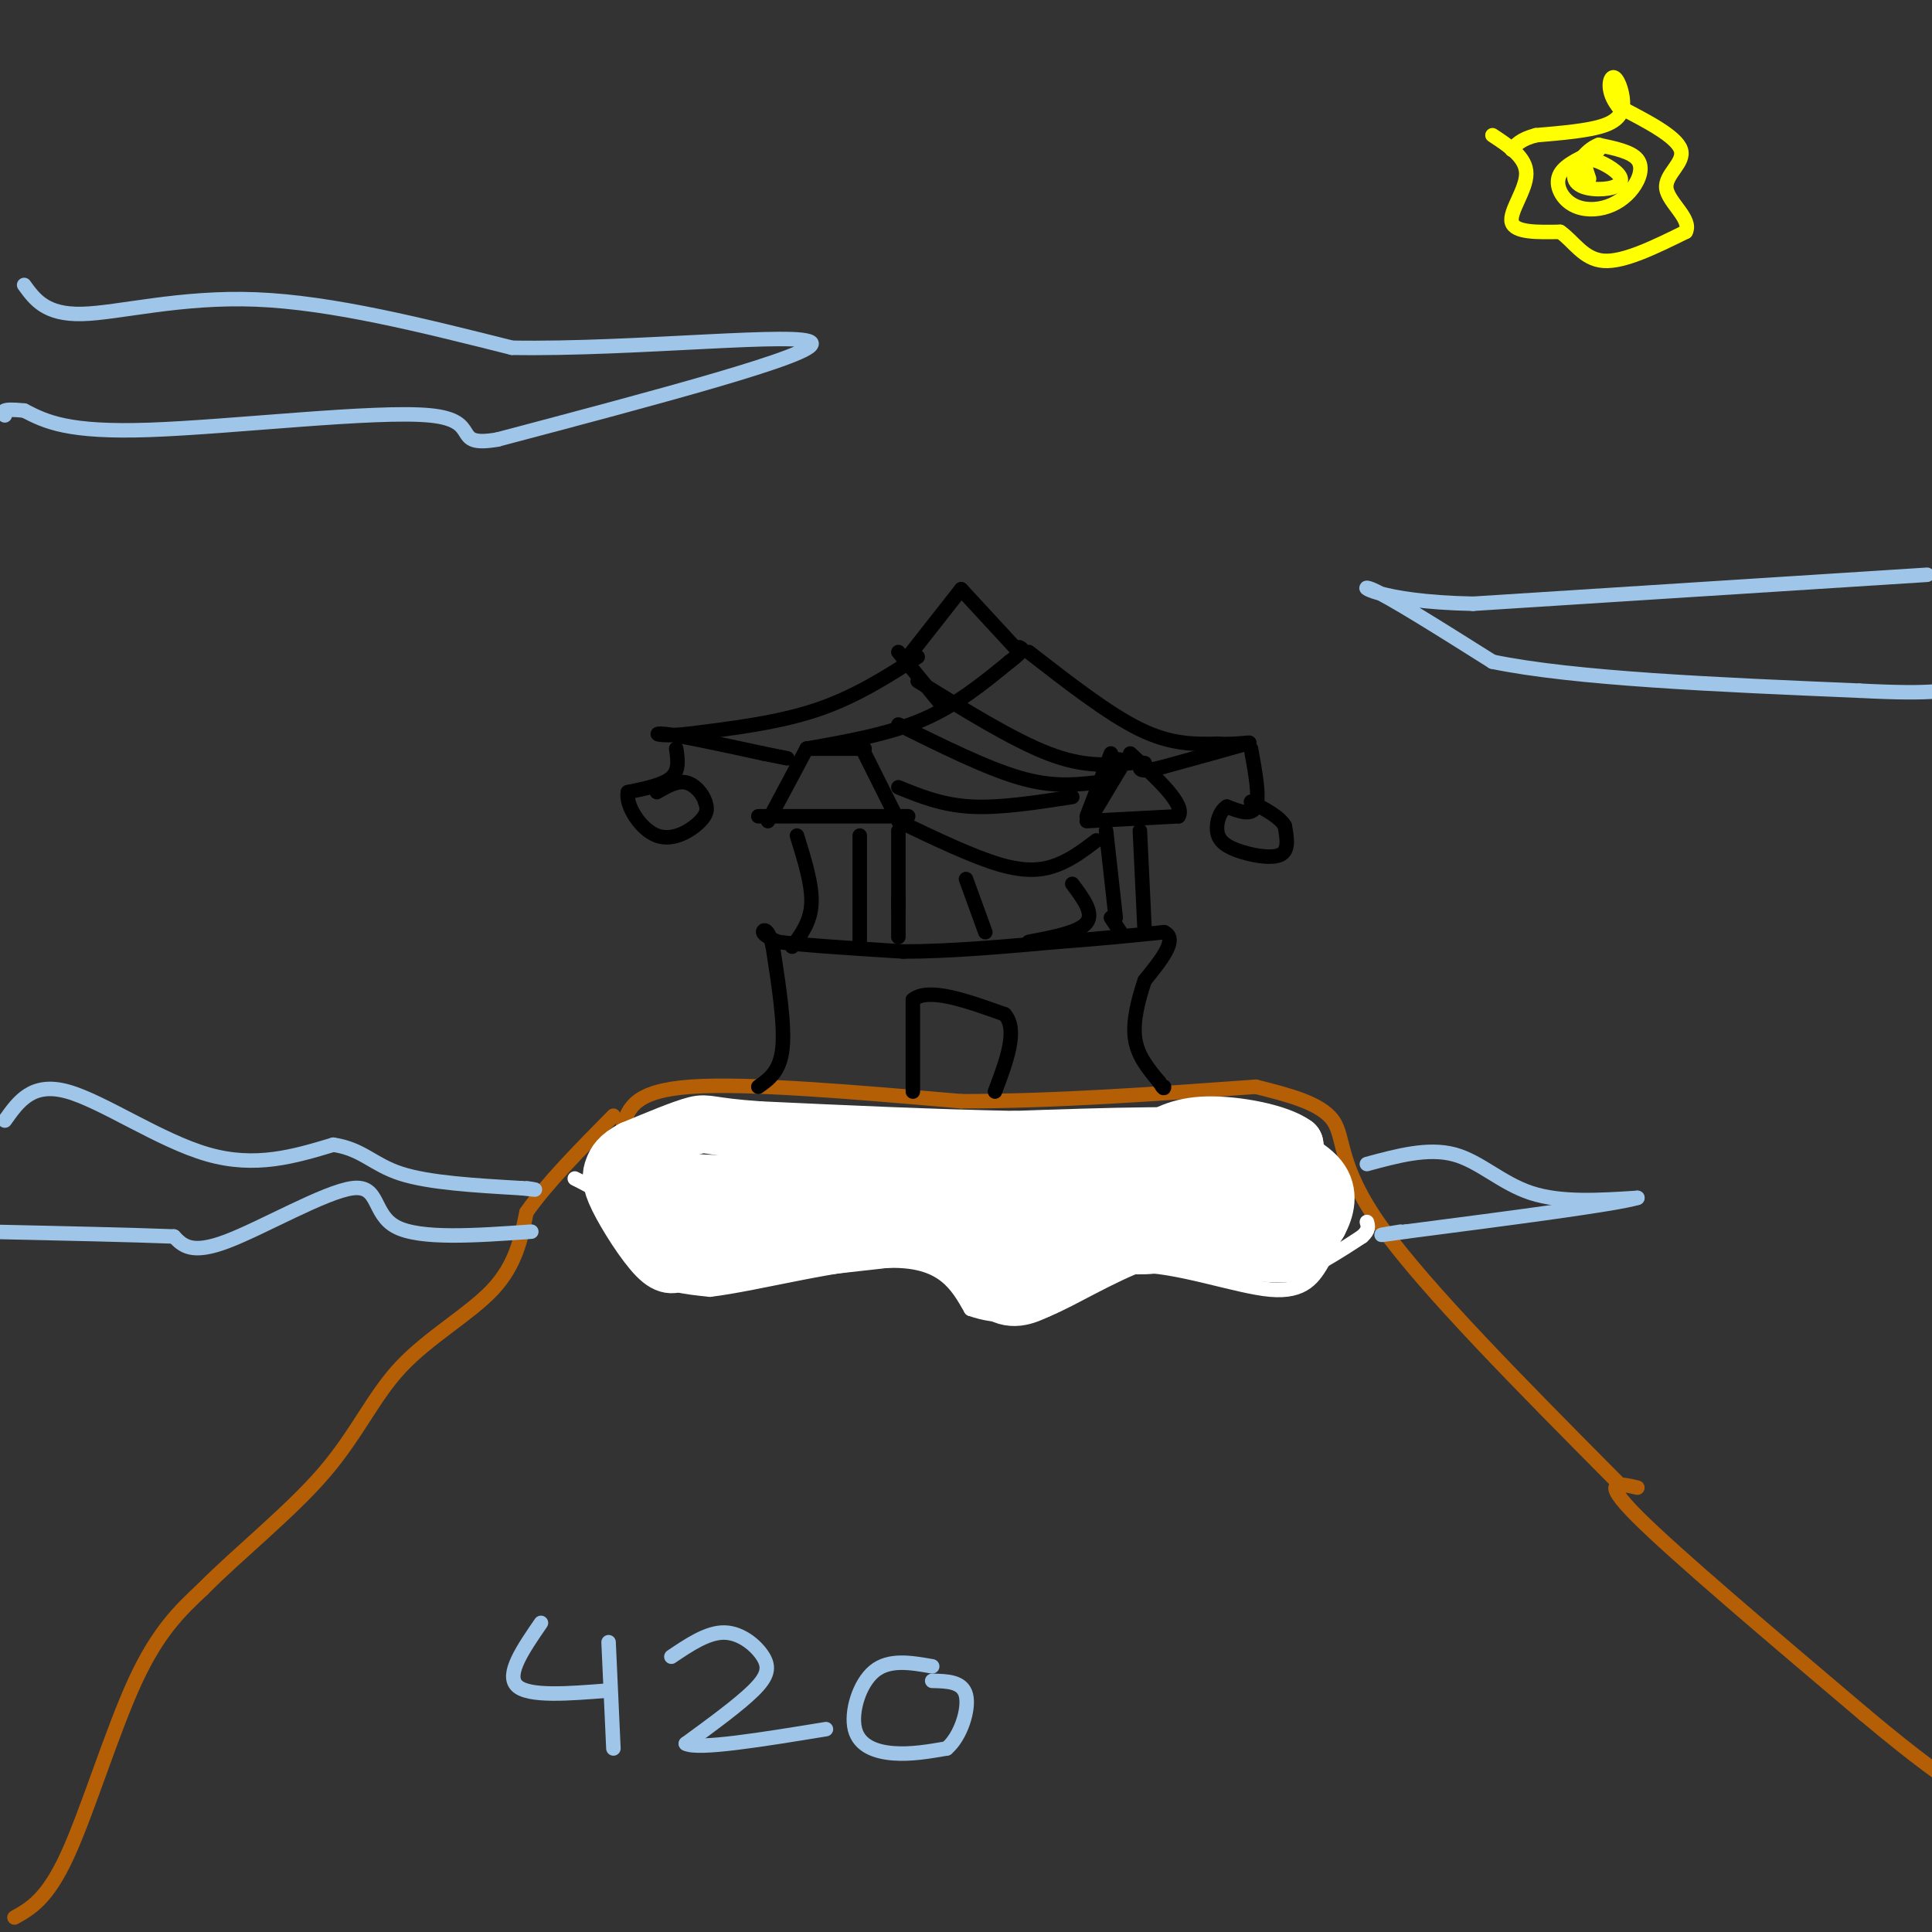 <svg viewBox='0 0 400 400' version='1.1' xmlns='http://www.w3.org/2000/svg' xmlns:xlink='http://www.w3.org/1999/xlink'><rect x="0" y="0" width="400" height="400" fill="#333333" stroke="none"/><g fill='none' stroke='#b45f06' stroke-width='3' stroke-linecap='round' stroke-linejoin='round'><path d='M3,397c3.400,-1.911 6.800,-3.822 11,-13c4.200,-9.178 9.200,-25.622 14,-36c4.800,-10.378 9.400,-14.689 14,-19'/><path d='M42,329c7.139,-7.246 17.986,-15.860 25,-24c7.014,-8.140 10.196,-15.807 16,-22c5.804,-6.193 14.230,-10.912 19,-16c4.770,-5.088 5.885,-10.544 7,-16'/><path d='M109,251c4.167,-6.000 11.083,-13.000 18,-20'/><path d='M129,233c1.167,-3.583 2.333,-7.167 14,-8c11.667,-0.833 33.833,1.083 56,3'/><path d='M199,228c19.500,0.000 40.250,-1.500 61,-3'/><path d='M260,225c6.733,1.689 13.467,3.378 16,7c2.533,3.622 0.867,9.178 10,22c9.133,12.822 29.067,32.911 49,53'/><path d='M339,308c-3.917,-0.917 -7.833,-1.833 0,6c7.833,7.833 27.417,24.417 47,41'/><path d='M386,355c11.333,9.500 16.167,12.750 21,16'/></g>
<g fill='none' stroke='#ffffff' stroke-width='3' stroke-linecap='round' stroke-linejoin='round'><path d='M119,244c3.422,1.711 6.844,3.422 9,7c2.156,3.578 3.044,9.022 6,12c2.956,2.978 7.978,3.489 13,4'/><path d='M147,267c9.756,-1.156 27.644,-6.044 38,-6c10.356,0.044 13.178,5.022 16,10'/><path d='M201,271c5.419,1.904 10.968,1.665 16,-1c5.032,-2.665 9.547,-7.756 18,-8c8.453,-0.244 20.844,4.359 28,5c7.156,0.641 9.078,-2.679 11,-6'/><path d='M274,261c3.167,-1.833 5.583,-3.417 8,-5'/><path d='M282,256c1.500,-1.333 1.250,-2.167 1,-3'/></g>
<g fill='none' stroke='#000000' stroke-width='3' stroke-linecap='round' stroke-linejoin='round'><path d='M157,225c2.250,-1.583 4.500,-3.167 5,-8c0.500,-4.833 -0.750,-12.917 -2,-21'/><path d='M160,196c-0.889,-4.022 -2.111,-3.578 -2,-3c0.111,0.578 1.556,1.289 3,2'/><path d='M161,195c4.833,0.667 15.417,1.333 26,2'/><path d='M187,197c9.667,0.000 20.833,-1.000 32,-2'/><path d='M219,195c9.000,-0.667 15.500,-1.333 22,-2'/><path d='M241,193c3.000,1.333 -0.500,5.667 -4,10'/><path d='M237,203c-1.289,3.822 -2.511,8.378 -2,12c0.511,3.622 2.756,6.311 5,9'/><path d='M240,224c1.000,1.667 1.000,1.333 1,1'/><path d='M189,226c0.000,0.000 0.000,-19.000 0,-19'/><path d='M189,207c3.167,-2.667 11.083,0.167 19,3'/><path d='M208,210c2.833,3.167 0.417,9.583 -2,16'/><path d='M164,196c1.917,-2.583 3.833,-5.167 4,-9c0.167,-3.833 -1.417,-8.917 -3,-14'/><path d='M237,193c0.000,0.000 -1.000,-21.000 -1,-21'/><path d='M231,190c0.000,0.000 -2.000,-18.000 -2,-18'/><path d='M178,195c0.000,0.000 0.000,-22.000 0,-22'/><path d='M230,190c0.000,0.000 2.000,3.000 2,3'/><path d='M157,169c0.000,0.000 28.000,0.000 28,0'/><path d='M185,169c4.833,0.000 2.917,0.000 1,0'/><path d='M185,168c0.000,0.000 -7.000,-14.000 -7,-14'/><path d='M159,170c0.000,0.000 8.000,-15.000 8,-15'/><path d='M167,155c0.000,0.000 12.000,0.000 12,0'/><path d='M225,170c0.000,0.000 19.000,-1.000 19,-1'/><path d='M244,169c1.500,-2.333 -4.250,-7.667 -10,-13'/><path d='M226,169c0.000,0.000 6.000,-10.000 6,-10'/><path d='M237,158c0.000,0.000 -7.000,-1.000 -7,-1'/><path d='M225,169c0.000,0.000 5.000,-13.000 5,-13'/><path d='M234,158c-4.833,0.417 -9.667,0.833 -17,-2c-7.333,-2.833 -17.167,-8.917 -27,-15'/><path d='M167,155c8.500,-1.500 17.000,-3.000 24,-6c7.000,-3.000 12.500,-7.500 18,-12'/><path d='M209,137c3.333,-2.500 2.667,-2.750 2,-3'/><path d='M195,146c0.000,0.000 -9.000,-11.000 -9,-11'/><path d='M188,136c0.000,0.000 11.000,-14.000 11,-14'/><path d='M199,122c0.000,0.000 12.000,13.000 12,13'/><path d='M190,136c-6.500,4.167 -13.000,8.333 -21,11c-8.000,2.667 -17.500,3.833 -27,5'/><path d='M142,152c-5.978,0.600 -7.422,-0.400 -4,0c3.422,0.400 11.711,2.200 20,4'/><path d='M158,156c4.167,0.833 4.583,0.917 5,1'/><path d='M213,135c8.250,6.417 16.500,12.833 23,16c6.500,3.167 11.250,3.083 16,3'/><path d='M252,154c4.622,0.244 8.178,-0.644 6,0c-2.178,0.644 -10.089,2.822 -18,5'/><path d='M240,159c-3.667,0.833 -3.833,0.417 -4,0'/><path d='M186,163c4.500,1.833 9.000,3.667 15,4c6.000,0.333 13.500,-0.833 21,-2'/><path d='M227,162c-4.583,0.500 -9.167,1.000 -16,-1c-6.833,-2.000 -15.917,-6.500 -25,-11'/><path d='M186,170c7.711,3.689 15.422,7.378 21,9c5.578,1.622 9.022,1.178 12,0c2.978,-1.178 5.489,-3.089 8,-5'/><path d='M186,172c0.000,0.000 0.000,16.000 0,16'/><path d='M200,182c0.000,0.000 4.000,11.000 4,11'/><path d='M222,183c2.250,3.000 4.500,6.000 3,8c-1.500,2.000 -6.750,3.000 -12,4'/><path d='M186,186c0.000,0.000 0.000,8.000 0,8'/><path d='M140,155c0.333,2.250 0.667,4.500 -1,6c-1.667,1.500 -5.333,2.250 -9,3'/><path d='M130,164c-0.560,2.631 2.542,7.708 6,9c3.458,1.292 7.274,-1.202 9,-3c1.726,-1.798 1.363,-2.899 1,-4'/><path d='M146,166c-0.467,-1.600 -2.133,-3.600 -4,-4c-1.867,-0.400 -3.933,0.800 -6,2'/><path d='M259,155c0.917,5.000 1.833,10.000 1,12c-0.833,2.000 -3.417,1.000 -6,0'/><path d='M254,167c-1.483,0.925 -2.191,3.238 -2,5c0.191,1.762 1.282,2.974 4,4c2.718,1.026 7.062,1.864 9,1c1.938,-0.864 1.469,-3.432 1,-6'/><path d='M266,171c-1.000,-1.833 -4.000,-3.417 -7,-5'/></g>
<g fill='none' stroke='#ffff00' stroke-width='3' stroke-linecap='round' stroke-linejoin='round'><path d='M331,31c-3.438,1.485 -6.877,2.970 -8,5c-1.123,2.030 0.069,4.605 2,6c1.931,1.395 4.600,1.611 7,1c2.400,-0.611 4.531,-2.049 6,-4c1.469,-1.951 2.277,-4.415 1,-6c-1.277,-1.585 -4.638,-2.293 -8,-3'/><path d='M331,30c-2.737,0.968 -5.579,4.886 -5,7c0.579,2.114 4.578,2.422 7,2c2.422,-0.422 3.268,-1.575 2,-3c-1.268,-1.425 -4.648,-3.121 -6,-3c-1.352,0.121 -0.676,2.061 0,4'/><path d='M309,28c3.511,2.311 7.022,4.622 7,8c-0.022,3.378 -3.578,7.822 -3,10c0.578,2.178 5.289,2.089 10,2'/><path d='M323,48c2.800,1.911 4.800,5.689 9,6c4.200,0.311 10.600,-2.844 17,-6'/><path d='M349,48c1.393,-2.595 -3.625,-6.083 -4,-9c-0.375,-2.917 3.893,-5.262 3,-8c-0.893,-2.738 -6.946,-5.869 -13,-9'/><path d='M335,22c-2.378,-2.981 -1.823,-5.933 -1,-6c0.823,-0.067 1.914,2.751 2,5c0.086,2.249 -0.833,3.928 -4,5c-3.167,1.072 -8.584,1.536 -14,2'/><path d='M318,28c-3.167,0.833 -4.083,1.917 -5,3'/></g>
<g fill='none' stroke='#9fc5e8' stroke-width='3' stroke-linecap='round' stroke-linejoin='round'><path d='M5,59c2.244,3.089 4.489,6.178 12,6c7.511,-0.178 20.289,-3.622 36,-3c15.711,0.622 34.356,5.311 53,10'/><path d='M106,72c24.911,0.444 60.689,-3.444 62,-1c1.311,2.444 -31.844,11.222 -65,20'/><path d='M103,91c-10.083,1.738 -2.792,-3.917 -14,-5c-11.208,-1.083 -40.917,2.405 -58,3c-17.083,0.595 -21.542,-1.702 -26,-4'/><path d='M5,85c-5.000,-0.500 -4.500,0.250 -4,1'/><path d='M399,119c0.000,0.000 -94.000,6.000 -94,6'/><path d='M305,125c-20.400,-0.400 -24.400,-4.400 -21,-3c3.400,1.400 14.200,8.200 25,15'/><path d='M309,137c16.833,3.500 46.417,4.750 76,6'/><path d='M385,143c16.167,0.833 18.583,-0.083 21,-1'/><path d='M1,232c2.844,-4.022 5.689,-8.044 13,-6c7.311,2.044 19.089,10.156 29,13c9.911,2.844 17.956,0.422 26,-2'/><path d='M69,237c6.044,0.889 8.156,4.111 14,6c5.844,1.889 15.422,2.444 25,3'/><path d='M108,246c4.333,0.500 2.667,0.250 1,0'/><path d='M110,255c-11.524,0.815 -23.048,1.631 -28,-1c-4.952,-2.631 -3.333,-8.708 -9,-8c-5.667,0.708 -18.619,8.202 -26,11c-7.381,2.798 -9.190,0.899 -11,-1'/><path d='M36,256c-8.333,-0.333 -23.667,-0.667 -39,-1'/><path d='M283,241c6.311,-1.711 12.622,-3.422 18,-2c5.378,1.422 9.822,5.978 16,8c6.178,2.022 14.089,1.511 22,1'/><path d='M339,248c-4.333,1.333 -26.167,4.167 -48,7'/><path d='M291,255c-8.167,1.167 -4.583,0.583 -1,0'/><path d='M112,336c-3.667,5.333 -7.333,10.667 -5,13c2.333,2.333 10.667,1.667 19,1'/><path d='M126,340c0.000,0.000 1.000,22.000 1,22'/><path d='M139,343c3.768,-2.536 7.536,-5.071 11,-5c3.464,0.071 6.625,2.750 8,5c1.375,2.250 0.964,4.071 -2,7c-2.964,2.929 -8.482,6.964 -14,11'/><path d='M142,361c2.500,1.333 15.750,-0.833 29,-3'/><path d='M193,345c-4.446,-0.780 -8.893,-1.560 -12,1c-3.107,2.560 -4.875,8.458 -4,12c0.875,3.542 4.393,4.726 8,5c3.607,0.274 7.304,-0.363 11,-1'/><path d='M196,362c2.911,-2.467 4.689,-8.133 4,-11c-0.689,-2.867 -3.844,-2.933 -7,-3'/></g>
<g fill='none' stroke='#ffffff' stroke-width='12' stroke-linecap='round' stroke-linejoin='round'><path d='M137,239c0.167,6.000 0.333,12.000 3,15c2.667,3.000 7.833,3.000 13,3'/><path d='M153,257c7.833,-0.167 20.917,-2.083 34,-4'/><path d='M187,253c9.333,1.167 15.667,6.083 22,11'/><path d='M209,264c5.067,0.333 6.733,-4.333 14,-6c7.267,-1.667 20.133,-0.333 33,1'/><path d='M256,259c7.578,0.422 10.022,0.978 12,0c1.978,-0.978 3.489,-3.489 5,-6'/><path d='M273,253c1.400,-2.578 2.400,-6.022 0,-9c-2.400,-2.978 -8.200,-5.489 -14,-8'/><path d='M259,236c-10.500,-1.333 -29.750,-0.667 -49,0'/><path d='M210,236c-17.000,-0.333 -35.000,-1.167 -53,-2'/><path d='M157,234c-10.556,-0.756 -10.444,-1.644 -13,-1c-2.556,0.644 -7.778,2.822 -13,5'/><path d='M131,238c-2.866,1.504 -3.531,2.764 -4,4c-0.469,1.236 -0.742,2.448 1,6c1.742,3.552 5.498,9.443 8,12c2.502,2.557 3.751,1.778 5,1'/><path d='M141,261c8.667,-0.667 27.833,-2.833 47,-5'/><path d='M188,256c10.911,1.667 14.689,8.333 18,11c3.311,2.667 6.156,1.333 9,0'/><path d='M215,267c4.867,-1.956 12.533,-6.844 21,-10c8.467,-3.156 17.733,-4.578 27,-6'/><path d='M263,251c4.071,-2.060 0.750,-4.208 0,-6c-0.750,-1.792 1.071,-3.226 -9,-3c-10.071,0.226 -32.036,2.113 -54,4'/><path d='M200,246c-18.167,0.500 -36.583,-0.250 -55,-1'/><path d='M145,245c8.111,2.644 55.889,9.756 78,12c22.111,2.244 18.556,-0.378 15,-3'/><path d='M238,254c3.833,-0.190 5.917,0.833 3,0c-2.917,-0.833 -10.833,-3.524 -17,-4c-6.167,-0.476 -10.583,1.262 -15,3'/><path d='M209,253c4.500,0.333 23.250,-0.333 42,-1'/><path d='M251,252c10.044,-1.089 14.156,-3.311 16,-6c1.844,-2.689 1.422,-5.844 1,-9'/><path d='M268,237c-3.311,-2.467 -12.089,-4.133 -18,-4c-5.911,0.133 -8.956,2.067 -12,4'/><path d='M238,237c-3.000,1.333 -4.500,2.667 -6,4'/></g>
</svg>